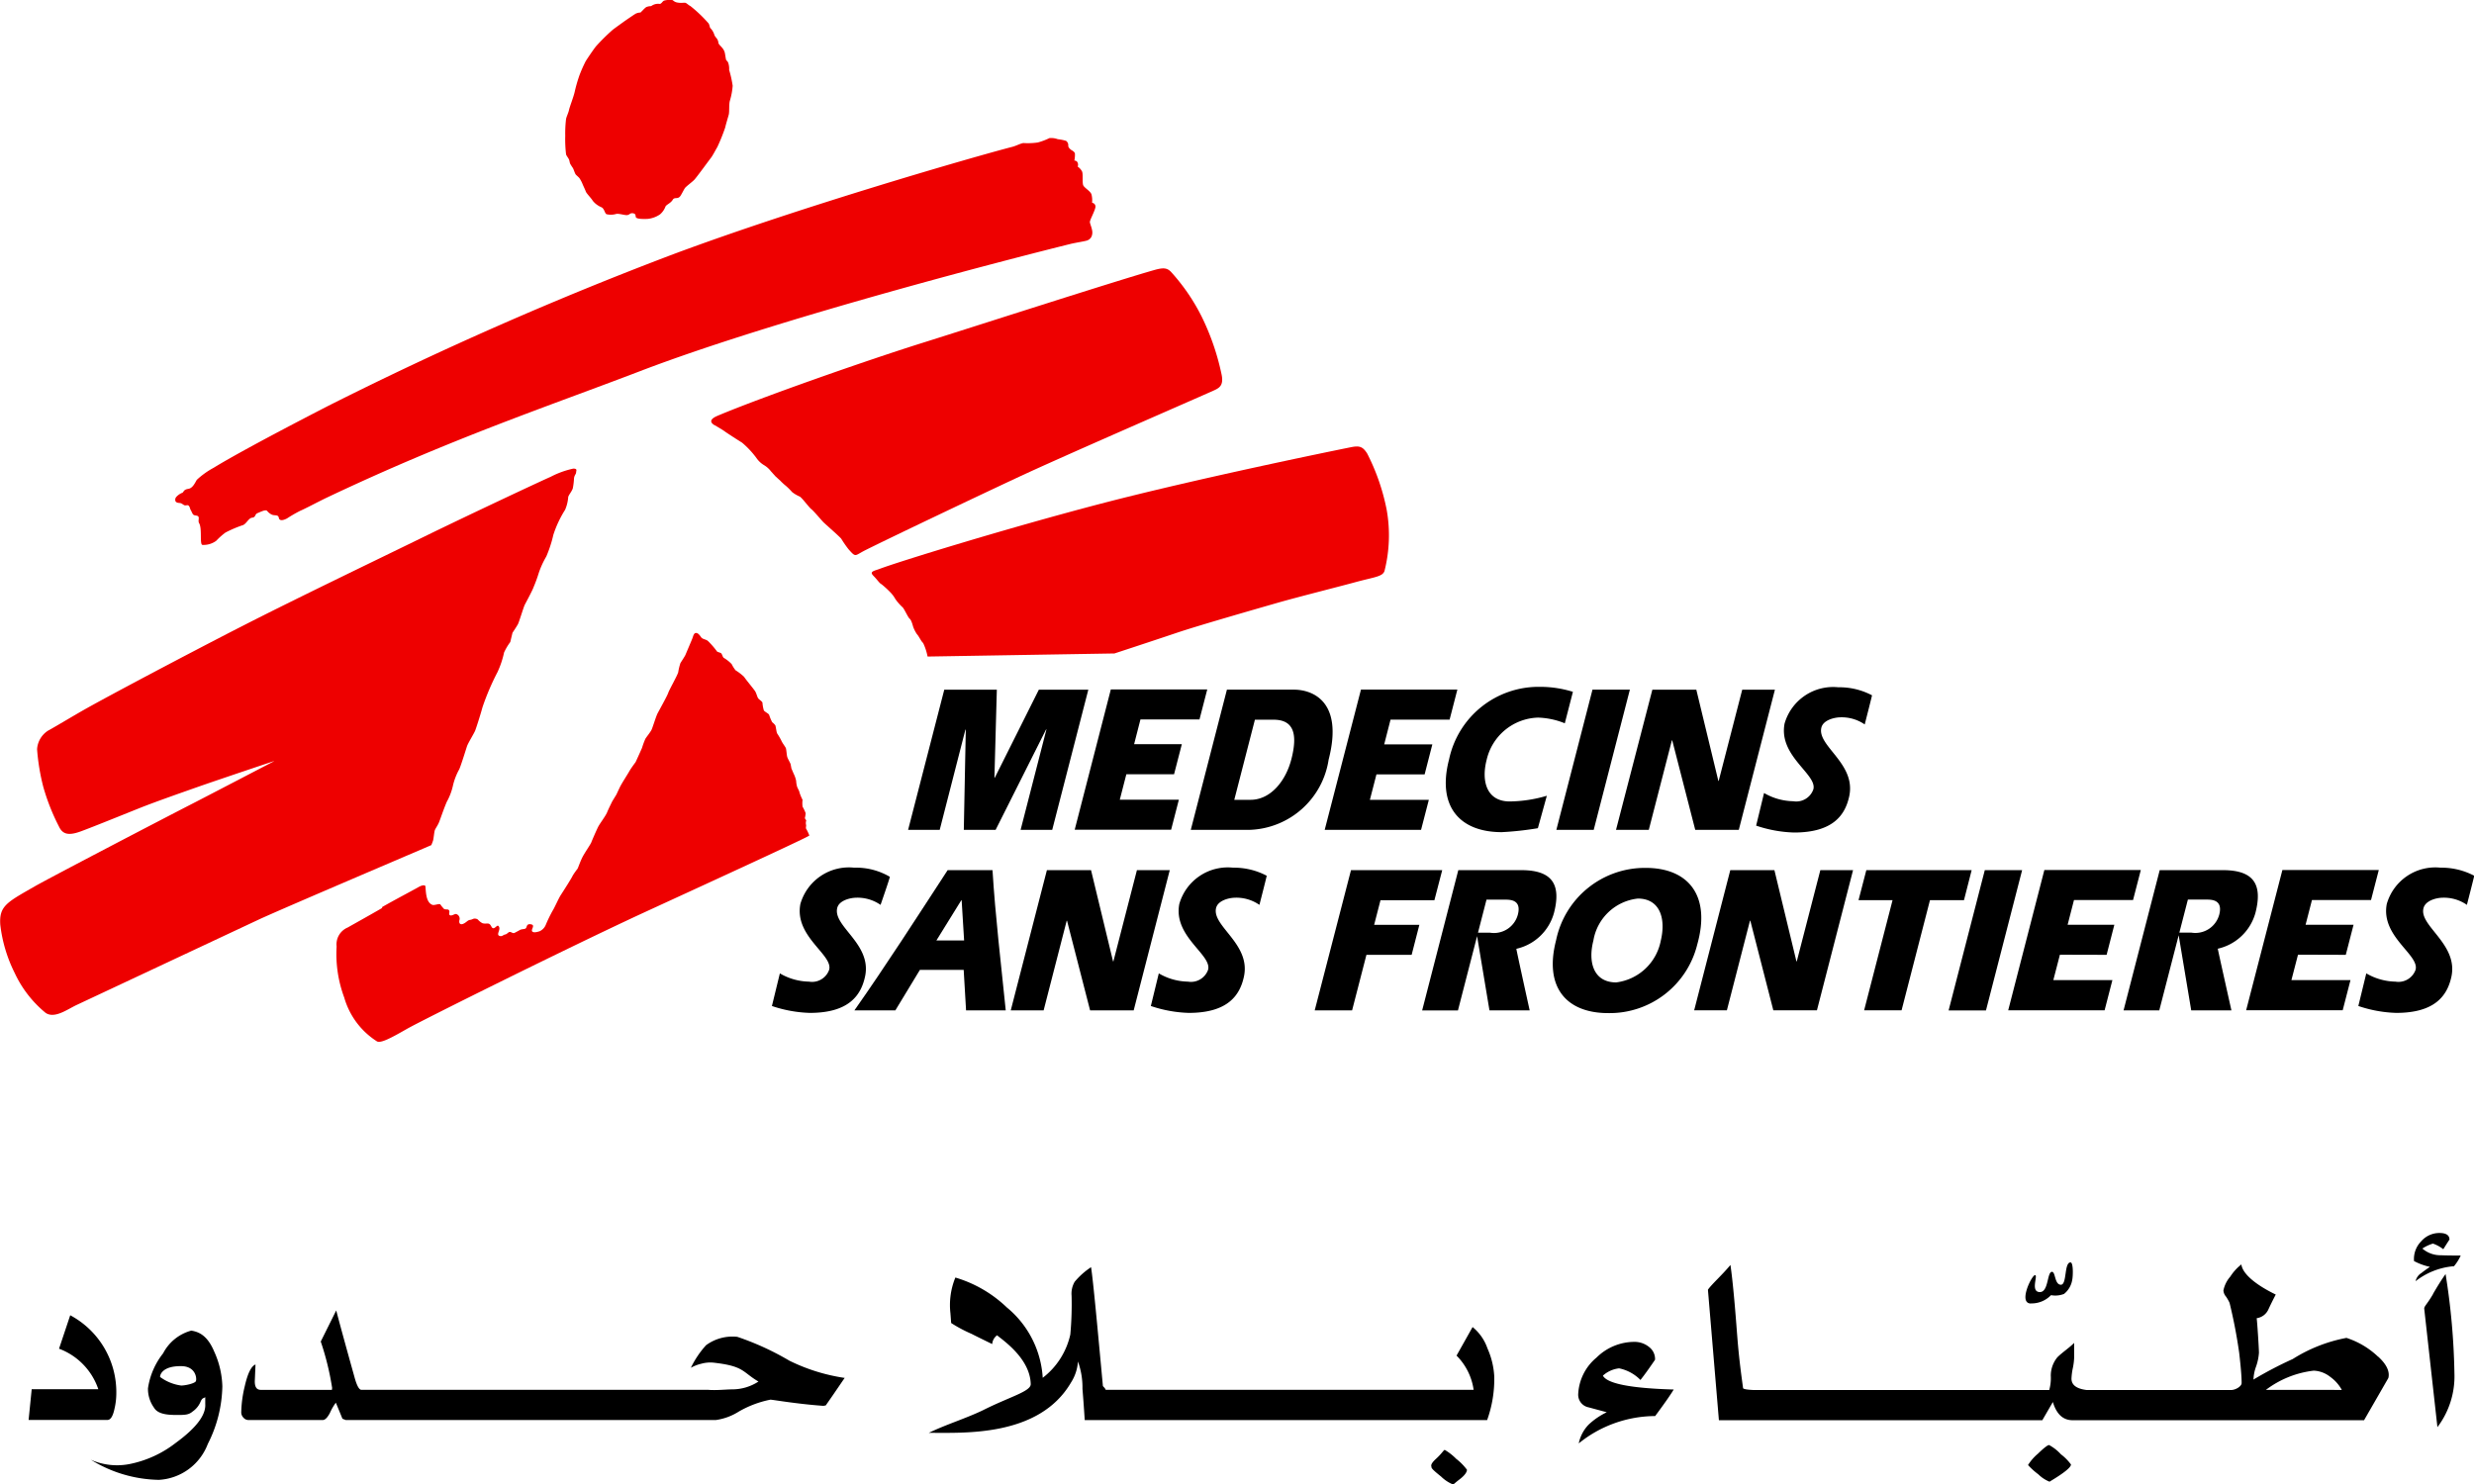 <svg xmlns="http://www.w3.org/2000/svg" width="80" height="48" viewBox="0 0 80 48">
  <g id="Group_2899" data-name="Group 2899" transform="translate(-27.854 -35.626)">
    <path id="Path_27055" data-name="Path 27055" d="M35.392,248.424a2.19,2.19,0,0,0,.058-.477,2.819,2.819,0,0,0-1.49-2.545l-.362,1.082a2.123,2.123,0,0,1,1.27,1.31H32.714l-.1.994h2.55C35.265,248.788,35.341,248.668,35.392,248.424Zm2.486-2.526a1.452,1.452,0,0,0-.914.735,2.379,2.379,0,0,0-.49,1.131,1.04,1.04,0,0,0,.194.626c.121.208.424.237.73.237.261,0,.389,0,.516-.109a.727.727,0,0,0,.252-.3c.066-.161.1-.12.16-.167v.223q.036.534-.955,1.257a3.564,3.564,0,0,1-1.5.685,2.094,2.094,0,0,1-1.245-.141,4.314,4.314,0,0,0,2.2.651,1.8,1.8,0,0,0,1.583-1.162,4.268,4.268,0,0,0,.47-1.861,2.891,2.891,0,0,0-.261-1.121C38.416,246.1,38.165,245.944,37.878,245.9Zm.145,1.636c-.034.074-.34.141-.476.141a1.463,1.463,0,0,1-.681-.277c-.007-.054.059-.359.688-.35C38.029,247.054,38.057,247.459,38.023,247.533ZM55.531,246.1a1.44,1.44,0,0,0-1.012.272,3.086,3.086,0,0,0-.49.729,1.28,1.28,0,0,1,.337-.131,1.082,1.082,0,0,1,.429-.031c.97.112.9.305,1.42.607a1.551,1.551,0,0,1-.838.253c-.2,0-.532.038-.788.015H43.376c-.076,0-.152-.142-.227-.422q-.4-1.428-.588-2.146l-.5,1.006a8.934,8.934,0,0,1,.368,1.5l-.007.063h-2.3c-.143,0-.206-.108-.192-.326l.021-.494q-.205.077-.347.7a3.87,3.87,0,0,0-.114.85.245.245,0,0,0,.071.169.216.216,0,0,0,.163.077h2.4c.075,0,.153-.077.234-.231a1.676,1.676,0,0,1,.191-.33c.095.228.165.4.213.519l.106.041H54.841a1.867,1.867,0,0,0,.737-.272,3.329,3.329,0,0,1,1.026-.386c.061,0,.868.141,1.71.2l.077-.014c.35-.5.57-.834.613-.889a6.027,6.027,0,0,1-1.788-.557A8.945,8.945,0,0,0,55.531,246.1Zm23.257,3.957a1.8,1.8,0,0,0-.38-.3c-.037,0-.078.1-.284.289s-.146.23-.146.272.1.132.309.3a1.223,1.223,0,0,0,.372.25c.053,0,.021,0,.231-.161s.235-.265.235-.308A1.863,1.863,0,0,0,78.787,250.053Zm.518-4.272-.518.922a1.954,1.954,0,0,1,.553,1.107h-11.9c0-.022-.03-.061-.088-.121-.182-1.967-.312-3.378-.383-3.846a2.419,2.419,0,0,0-.53.472.766.766,0,0,0-.1.452,10.659,10.659,0,0,1-.041,1.254,2.425,2.425,0,0,1-.892,1.4,3.193,3.193,0,0,0-1.164-2.279,4.069,4.069,0,0,0-1.661-.964,2.346,2.346,0,0,0-.16,1.152l.024.319a4.549,4.549,0,0,0,.66.351c.1.052.351.176.667.33a.391.391,0,0,1,.157-.284c.188.159,1.069.749,1.089,1.578.006.239-.686.412-1.539.843-.564.272-1.2.463-1.757.735,1.067-.01,3.555.162,4.6-1.631a1.432,1.432,0,0,0,.223-.678,2.478,2.478,0,0,1,.146.885c.028.34.052.678.073,1.011h1.189v0H79.777a3.927,3.927,0,0,0,.231-1.41,2.554,2.554,0,0,0-.22-.909A1.53,1.53,0,0,0,79.305,245.782Zm4.214,1.571a.937.937,0,0,1,.524-.237,1.341,1.341,0,0,1,.691.376c.115-.143.273-.362.472-.654a.488.488,0,0,0-.192-.412.742.742,0,0,0-.453-.166,1.742,1.742,0,0,0-1.245.506,1.634,1.634,0,0,0-.595,1.185.415.415,0,0,0,.339.427l.585.158a2.3,2.3,0,0,0-.586.4,1.23,1.23,0,0,0-.32.607,3.951,3.951,0,0,1,2.471-.884q.43-.579.6-.858Q83.723,247.744,83.519,247.353ZM98.332,249.9a1.445,1.445,0,0,0-.383-.3c-.047,0-.169.094-.362.281a1.549,1.549,0,0,0-.319.366,2.323,2.323,0,0,0,.333.3,1.1,1.1,0,0,0,.362.238q.694-.414.694-.556A1.575,1.575,0,0,0,98.332,249.9Zm10.254-3.159a2.675,2.675,0,0,0-1.021-.607,4.97,4.97,0,0,0-1.738.684,12.631,12.631,0,0,0-1.269.664,1.354,1.354,0,0,1,.086-.427,1.687,1.687,0,0,0,.091-.442c0-.117-.049-.91-.073-1.116a.489.489,0,0,0,.383-.294c.074-.16.153-.316.233-.471-.619-.3-1.074-.66-1.111-.974a1.566,1.566,0,0,0-.358.393.975.975,0,0,0-.223.45.342.342,0,0,0,.086.2,1.418,1.418,0,0,1,.113.2,16.4,16.4,0,0,1,.312,1.623c.053.465.079.787.078.97,0,.109-.191.217-.32.225h-4.7q-.482-.063-.482-.366a2.024,2.024,0,0,1,.043-.339,1.984,1.984,0,0,0,.043-.332v-.486c-.151.154-.387.31-.542.465a.937.937,0,0,0-.213.6,1.428,1.428,0,0,1-.05.458H88.372c-.188-.009-.294-.028-.318-.056-.043-.328-.123-.861-.184-1.624-.03-.37-.12-1.652-.225-2.364-.271.328-.6.617-.728.8l.355,4.222H97.73l.341-.589c.118.394.33.589.638.589h9.425l.785-1.364C108.962,247.271,108.913,247.032,108.586,246.737Zm-3.625,1.074a3.158,3.158,0,0,1,1.546-.621.918.918,0,0,1,.532.2,1.272,1.272,0,0,1,.376.423ZM109.8,244.3a2.312,2.312,0,0,1,1.2-.481h.039a1.464,1.464,0,0,0,.22-.349c-.21,0-.425,0-.64-.009a.894.894,0,0,1-.6-.217,1.29,1.29,0,0,1,.343-.16,1.159,1.159,0,0,1,.334.182c.134-.213.2-.315.2-.309,0-.145-.108-.216-.326-.216a.777.777,0,0,0-.593.274.81.81,0,0,0-.229.605v.028a2.009,2.009,0,0,0,.516.189c-.095.063-.188.129-.277.2A.412.412,0,0,0,109.8,244.3Zm.567.412c-.2.348-.3.4-.286.489l.425,3.82a2.719,2.719,0,0,0,.55-1.738,22.4,22.4,0,0,0-.286-3.214Q110.587,244.324,110.363,244.714Zm-13,.307a.87.87,0,0,0,.644-.267.773.773,0,0,0,.421-.04.729.729,0,0,0,.263-.442c.031-.138.04-.581-.054-.578-.212.005-.108.731-.314.723s-.167-.428-.289-.418c-.161.013-.1.674-.4.655s-.036-.555-.145-.548S96.943,245.018,97.359,245.022Z" transform="translate(-3.835 -167.234)"/>
    <g id="Group_2897" data-name="Group 2897" transform="translate(52.815 57.843)">
      <path id="Path_27056" data-name="Path 27056" d="M251.255,156l.251-.97H249.6l.212-.823h1.558l.25-.972h-1.557l.205-.8h1.91l.251-.973h-3.117L248.139,156Z" transform="translate(-230.264 -151.376)"/>
      <path id="Path_27057" data-name="Path 27057" d="M209.683,156l.25-.971h-1.91l.212-.823h1.543l.251-.972h-1.543l.205-.8H210.6l.251-.971h-3.118L206.565,156Z" transform="translate(-196.774 -151.38)"/>
      <path id="Path_27058" data-name="Path 27058" d="M270.075,155.7a10.191,10.191,0,0,0,1.166-.128l.29-1.049a4.373,4.373,0,0,1-1.2.184c-.743,0-.928-.651-.745-1.352a1.758,1.758,0,0,1,1.656-1.36,2.485,2.485,0,0,1,.87.184l.262-1.018A3.55,3.55,0,0,0,271.3,151a2.957,2.957,0,0,0-2.93,2.345C267.975,154.855,268.7,155.7,270.075,155.7Z" transform="translate(-246.473 -151.001)"/>
      <path id="Path_27059" data-name="Path 27059" d="M287.87,156l1.169-4.534H287.83L286.662,156Z" transform="translate(-261.296 -151.376)"/>
      <path id="Path_27060" data-name="Path 27060" d="M180.7,152.767h.012l-.064,3.241h1.029l1.632-3.249h.011l-.835,3.249h1.022l1.167-4.532h-1.6l-1.425,2.848h-.011l.078-2.848h-1.7l-1.169,4.532h1.022Z" transform="translate(-174.443 -151.384)"/>
      <path id="Path_27061" data-name="Path 27061" d="M297.64,156l.746-2.894h.012l.744,2.895h1.408l1.168-4.533h-1.057l-.761,2.949h-.011l-.712-2.949h-1.422L296.58,156Z" transform="translate(-269.285 -151.376)"/>
      <path id="Path_27062" data-name="Path 27062" d="M230.33,153.729c.494-1.917-.555-2.263-1.12-2.263h-2.169L225.873,156h1.916A2.671,2.671,0,0,0,230.33,153.729Zm-1.209,0c-.172.665-.651,1.3-1.319,1.3h-.523l.667-2.591h.6C229.195,152.437,229.34,152.887,229.122,153.729Z" transform="translate(-212.328 -151.376)"/>
      <path id="Path_27063" data-name="Path 27063" d="M312.9,184.739h-.011l-.712-2.951h-1.427l-1.168,4.534h1.058l.747-2.9h.011l.744,2.9h1.41l1.168-4.534h-1.058Z" transform="translate(-279.76 -175.86)"/>
      <path id="Path_27064" data-name="Path 27064" d="M248.605,182.756h1.743l.253-.973h-2.95l-1.173,4.535h1.209l.463-1.795h1.462l.25-.972H248.4Z" transform="translate(-228.926 -175.855)"/>
      <path id="Path_27065" data-name="Path 27065" d="M340.566,181.786H337.16l-.252.971h1.1l-.919,3.562H338.3l.918-3.562h1.1Z" transform="translate(-301.771 -175.858)"/>
      <path id="Path_27066" data-name="Path 27066" d="M353.062,181.785l-1.17,4.537H353.1l1.169-4.537Z" transform="translate(-313.842 -175.857)"/>
      <path id="Path_27067" data-name="Path 27067" d="M364.981,184.525l.25-.972H363.72l.206-.8h1.91l.251-.971h-3.119l-1.169,4.537h3.117l.252-.976h-1.91l.213-.822Z" transform="translate(-321.822 -175.858)"/>
      <path id="Path_27068" data-name="Path 27068" d="M404.6,184.525l.251-.972H403.3l.206-.8h1.91l.251-.971h-3.117l-1.172,4.536H404.5l.252-.976h-1.91l.213-.822Z" transform="translate(-353.707 -175.858)"/>
      <path id="Path_27069" data-name="Path 27069" d="M289.079,181.409a2.932,2.932,0,0,0-2.9,2.345c-.39,1.509.324,2.352,1.689,2.352a2.919,2.919,0,0,0,2.877-2.22h0C291.194,182.288,290.443,181.409,289.079,181.409Zm.488,2.345a1.679,1.679,0,0,1-1.443,1.359c-.73,0-.919-.652-.738-1.352a1.636,1.636,0,0,1,1.438-1.36c.7,0,.914.623.744,1.352Z" transform="translate(-260.823 -175.554)"/>
      <path id="Path_27070" data-name="Path 27070" d="M200.017,181.782l-.761,2.952h-.011l-.712-2.952h-1.427l-1.169,4.537H197l.746-2.9h.011l.746,2.9h1.409l1.167-4.537Z" transform="translate(-188.214 -175.855)"/>
      <path id="Path_27071" data-name="Path 27071" d="M172.948,181.782c-.993,1.521-1.976,3.057-3.016,4.537h1.324l.794-1.31h1.416l.077,1.31h1.283c-.153-1.507-.337-3.05-.428-4.537Zm-.365,2.276.805-1.3h.012l.08,1.3Z" transform="translate(-167.265 -175.855)"/>
      <path id="Path_27072" data-name="Path 27072" d="M422.1,182.669c.067-.236.412-.323.6-.327a1.3,1.3,0,0,1,.8.231s.232-.9.237-.942a2.269,2.269,0,0,0-1.089-.261,1.632,1.632,0,0,0-1.739,1.176c-.2,1.056,1.068,1.641.931,2.129a.588.588,0,0,1-.651.381,1.931,1.931,0,0,1-.942-.267l-.257,1.055a4.184,4.184,0,0,0,1.224.223c1.255,0,1.655-.559,1.787-1.178C423.22,183.829,421.93,183.244,422.1,182.669Z" transform="translate(-368.691 -175.522)"/>
      <path id="Path_27073" data-name="Path 27073" d="M221.33,182.669c.062-.238.413-.323.6-.327a1.306,1.306,0,0,1,.8.231s.231-.9.236-.942a2.265,2.265,0,0,0-1.088-.261,1.631,1.631,0,0,0-1.739,1.176c-.2,1.056,1.067,1.641.93,2.129a.587.587,0,0,1-.65.381,1.934,1.934,0,0,1-.943-.267l-.257,1.055a4.192,4.192,0,0,0,1.225.223c1.255,0,1.654-.559,1.786-1.178C222.455,183.829,221.178,183.257,221.33,182.669Z" transform="translate(-206.966 -175.522)"/>
      <path id="Path_27074" data-name="Path 27074" d="M321.982,152.371c.062-.238.413-.322.6-.327a1.314,1.314,0,0,1,.8.23s.231-.9.236-.942a2.256,2.256,0,0,0-1.089-.26,1.633,1.633,0,0,0-1.739,1.176c-.2,1.056,1.069,1.641.93,2.129a.586.586,0,0,1-.65.381,1.941,1.941,0,0,1-.943-.266l-.256,1.055a4.188,4.188,0,0,0,1.225.223c1.255,0,1.654-.559,1.786-1.177C323.107,153.531,321.827,152.969,321.982,152.371Z" transform="translate(-288.045 -151.059)"/>
      <path id="Path_27075" data-name="Path 27075" d="M158.33,182.669c.061-.238.413-.323.6-.327a1.306,1.306,0,0,1,.8.231s.3-.863.3-.908a2.156,2.156,0,0,0-1.154-.295,1.632,1.632,0,0,0-1.739,1.176c-.2,1.056,1.068,1.641.93,2.129a.586.586,0,0,1-.65.381,1.934,1.934,0,0,1-.943-.267l-.257,1.055a4.184,4.184,0,0,0,1.225.223c1.255,0,1.654-.559,1.787-1.178C159.455,183.829,158.177,183.27,158.33,182.669Z" transform="translate(-156.217 -175.522)"/>
      <path id="Path_27076" data-name="Path 27076" d="M267.388,184.328a1.632,1.632,0,0,0,1.217-1.161c.232-.9-.035-1.38-1.046-1.383h-2.048l-1.169,4.537H265.5l.923-3.583h.592c.173,0,.546,0,.422.483a.8.8,0,0,1-.9.586H266.1l.419,2.513h1.3S267.4,184.423,267.388,184.328Z" transform="translate(-243.316 -175.856)"/>
      <path id="Path_27077" data-name="Path 27077" d="M384.025,184.327a1.635,1.635,0,0,0,1.218-1.161c.231-.9-.036-1.38-1.048-1.38h-2.048l-1.169,4.536h1.155l.925-3.584h.593c.172,0,.545,0,.422.483a.8.8,0,0,1-.9.586h-.427l.42,2.514h1.3S384.04,184.423,384.025,184.327Z" transform="translate(-337.271 -175.858)"/>
    </g>
    <g id="Group_2898" data-name="Group 2898" transform="translate(27.854 35.626)">
      <path id="Path_27078" data-name="Path 27078" d="M85.193,150.8c.334-.195,1.086-.592,1.176-.646.144-.085.23-.074.234-.03.018.169.013.525.231.6.063.021.225-.055.255-.012a1.078,1.078,0,0,0,.105.13c.025.042.134.018.157.04.06.054,0,.126.031.164.056.059.162-.038.215-.027a.158.158,0,0,1,.106.2c-.027.115.044.2.233.047.1-.082.106-.04.191-.082a.17.17,0,0,1,.171.013.518.518,0,0,0,.146.117c.079.029.163,0,.212.019.074.029.076.136.139.145s.126-.111.166-.075c.113.105-.1.287.049.327.079.021.11-.04.172-.049s.1-.083.153-.083.094.063.161.026.1-.052.152-.083c.076-.045.155-.023.2-.059s.013-.159.17-.13-.025.177.046.237c.055.046.189,0,.232-.013a.388.388,0,0,0,.2-.209,4.417,4.417,0,0,1,.224-.461c.054-.081.189-.391.26-.5s.359-.559.386-.629a2.418,2.418,0,0,1,.156-.222c.028-.053.086-.231.158-.373s.269-.426.287-.479.169-.4.223-.506.242-.351.288-.466.169-.36.169-.36l.135-.221s.045-.1.108-.231.251-.417.305-.515.206-.3.206-.3l.117-.257.089-.2a2.588,2.588,0,0,1,.108-.293c.036-.062.161-.213.2-.293s.144-.436.2-.541.313-.567.341-.657.3-.568.322-.665a1.814,1.814,0,0,1,.071-.294c.036-.061.144-.222.162-.266s.2-.47.224-.532.045-.178.117-.178.123.077.17.142.162.062.224.124a2.735,2.735,0,0,1,.278.32c.008.035.124.044.151.08s.045.125.081.142a1.168,1.168,0,0,1,.251.2,1.036,1.036,0,0,0,.126.2,1.666,1.666,0,0,1,.277.213c.027.053.323.408.359.47s.063.169.089.214.135.106.144.151a1.139,1.139,0,0,0,.045.249c.026.044.151.1.17.142a1.514,1.514,0,0,0,.1.24.523.523,0,0,1,.1.1c.019.036.037.232.063.267a2.123,2.123,0,0,1,.143.249c.027.061.117.177.135.221s.027.223.045.284.1.2.108.232.027.141.027.141l.072.169a.933.933,0,0,1,.081.231.9.9,0,0,0,.027.177c.009.045.081.159.081.2a1.624,1.624,0,0,0,.1.24.864.864,0,0,0,0,.222,1.128,1.128,0,0,1,.1.212,1.172,1.172,0,0,1-.026.161l.045.071a.285.285,0,0,0-.009.132c.018.035-.018.116.009.142a1.439,1.439,0,0,1,.1.214c-.054.063-3.793,1.775-5.4,2.515-2.309,1.068-7.111,3.452-7.622,3.745s-.833.462-.957.4a2.49,2.49,0,0,1-1.061-1.42,4.029,4.029,0,0,1-.246-1.65.592.592,0,0,1,.358-.615c.125-.071.784-.439,1.119-.634" transform="translate(-72.847 -121.455)" fill="#e00"/>
      <path id="Path_27079" data-name="Path 27079" d="M57.064,70.561c.018.04.1.031.154.046.032.008.092.064.128.069s.09-.014.109,0c.059.044.048.1.083.156s.054.142.108.16.126.009.144.062-.022.136.018.2c.1.175.013.665.1.7a.685.685,0,0,0,.453-.133,2.167,2.167,0,0,1,.3-.267,3.921,3.921,0,0,1,.538-.231c.129-.026.2-.237.323-.249s.081-.111.171-.146.258-.127.312-.074a.428.428,0,0,0,.158.124c.1.038.2-.011.221.1.027.159.269.018.269.018a4.485,4.485,0,0,1,.423-.244c.125-.053.459-.226.459-.226s.264-.135.373-.187c4.039-1.92,7.223-2.98,10.147-4.1,4.552-1.746,12.431-3.748,13.929-4.119.157-.039.507-.092.55-.117a.236.236,0,0,0,.149-.185c.036-.142-.072-.337-.072-.408s.161-.355.179-.48a.123.123,0,0,0-.108-.141.813.813,0,0,0-.018-.267c-.033-.113-.234-.214-.269-.3s0-.355-.036-.443a.421.421,0,0,0-.143-.16.162.162,0,0,0,0-.124.107.107,0,0,0-.107-.071.926.926,0,0,0,.018-.23c-.015-.062-.108-.106-.108-.106s-.108-.071-.108-.142a.171.171,0,0,0-.071-.16,1.427,1.427,0,0,0-.269-.054.613.613,0,0,0-.269-.035,2.047,2.047,0,0,1-.377.142,2.319,2.319,0,0,1-.466.018c-.108.018-.232.091-.359.123-1.219.315-6.812,1.927-10.936,3.463a116.36,116.36,0,0,0-11.187,4.917c-2.107,1.085-3.234,1.712-3.7,2a2.634,2.634,0,0,0-.545.39c-.063.108-.137.272-.275.292-.169.024-.145.116-.2.129a.518.518,0,0,0-.189.133.134.134,0,0,0-.013.16" transform="translate(-51.368 -54.33)" fill="#e00"/>
      <path id="Path_27080" data-name="Path 27080" d="M146.233,85.781c-.186-.111-.123-.214.094-.306,1.334-.565,4.7-1.754,6.633-2.361,1.649-.518,6.2-1.986,7.473-2.349.3-.086.427-.083.562.059a6.411,6.411,0,0,1,.993,1.454,7.916,7.916,0,0,1,.641,1.873c.072.372-.1.435-.3.526-1.41.624-4.887,2.133-6.333,2.809-1.413.661-4,1.892-4.874,2.328-.37.184-.308.26-.56-.024a3.512,3.512,0,0,1-.233-.337c-.036-.054-.52-.479-.574-.532s-.322-.373-.394-.426-.305-.373-.376-.408a1.1,1.1,0,0,1-.247-.146,2.087,2.087,0,0,0-.2-.2,1.8,1.8,0,0,1-.175-.16l-.165-.151-.144-.16a.788.788,0,0,0-.215-.194.786.786,0,0,1-.251-.232,2.886,2.886,0,0,0-.467-.5c-.143-.088-.488-.311-.56-.364s-.168-.108-.323-.2" transform="translate(-123.125 -72.026)" fill="#e00"/>
      <path id="Path_27081" data-name="Path 27081" d="M172.868,114.8c-.138-.137.039-.156.2-.217.588-.225,4.1-1.312,7.152-2.109s7.449-1.7,8.1-1.829c.276-.056.381-.014.521.209a6.934,6.934,0,0,1,.627,1.811,4.693,4.693,0,0,1-.071,1.989c-.066.178-.315.19-.909.349-.356.1-1.875.484-2.5.662-.716.206-2.616.75-3.316.987-.866.292-2.006.665-2.006.665l-6.043.1a1.782,1.782,0,0,0-.144-.44c-.054-.035-.144-.231-.2-.284a1.075,1.075,0,0,1-.125-.249s-.054-.212-.108-.249-.184-.341-.237-.377a1.6,1.6,0,0,1-.228-.262,1.007,1.007,0,0,0-.175-.23,2.961,2.961,0,0,0-.274-.249c-.072-.036-.132-.145-.27-.281" transform="translate(-144.629 -96.181)" fill="#e00"/>
      <path id="Path_27082" data-name="Path 27082" d="M124.508,42.707c-.172.005-.322,0-.363-.047-.023-.029,0-.077-.04-.113a.149.149,0,0,0-.155-.006.177.177,0,0,1-.081.04c-.061.02-.289-.06-.37-.034a.6.6,0,0,1-.309.007c-.059-.029-.068-.185-.169-.227a.712.712,0,0,1-.275-.206c-.054-.093-.2-.232-.225-.3s-.077-.173-.1-.228a1.035,1.035,0,0,0-.107-.206c-.034-.04-.08-.075-.115-.113s-.065-.165-.1-.22a1.5,1.5,0,0,1-.081-.127c-.021-.042-.02-.091-.04-.14s-.081-.119-.095-.166a4.028,4.028,0,0,1-.027-.6,3.852,3.852,0,0,1,.027-.553c.025-.1.074-.187.095-.287s.148-.426.182-.579a4.815,4.815,0,0,1,.155-.54,4.468,4.468,0,0,1,.2-.453c.053-.087.255-.386.336-.486a6.588,6.588,0,0,1,.538-.532c.087-.067.291-.213.356-.26.038-.028.3-.208.383-.26a.379.379,0,0,1,.162-.04l.087-.087a.694.694,0,0,1,.094-.086.384.384,0,0,1,.162-.033.376.376,0,0,1,.269-.074c.061.013.1-.093.155-.106a.661.661,0,0,1,.275-.014.274.274,0,0,0,.169.08c.108.02.2-.005.242.007s.114.086.155.1a4.443,4.443,0,0,1,.6.573,1.085,1.085,0,0,1,.041.133.552.552,0,0,1,.134.213c.023.1.122.128.134.267.007.084.165.154.208.326.011.041.032.211.045.237s.049.036.069.1a.613.613,0,0,1,.027.22,3.606,3.606,0,0,1,.114.513,2.262,2.262,0,0,1-.087.473c-.041.126-.013.365-.041.466s-.1.339-.114.412a6.081,6.081,0,0,1-.255.633c-.034.053-.152.281-.206.348s-.468.638-.541.712-.259.21-.3.265c-.049.075-.088.164-.141.247-.083.131-.194.034-.249.126-.075.126-.217.16-.242.233a.609.609,0,0,1-.175.246.864.864,0,0,1-.417.147" transform="translate(-103.578 -35.626)" fill="#e00"/>
      <path id="Path_27083" data-name="Path 27083" d="M36.71,123.781s-1.768.591-2.474.839c-.67.236-1.4.492-1.9.692-.6.241-1.657.668-1.909.755-.394.137-.561.056-.669-.176a6.832,6.832,0,0,1-.505-1.281,6.9,6.9,0,0,1-.2-1.214.77.77,0,0,1,.353-.6c.217-.117.73-.428,1.142-.663.788-.448,3.5-1.883,5.121-2.711,1.713-.878,4.414-2.174,5.865-2.884s3.837-1.829,4.125-1.953a2.922,2.922,0,0,1,.734-.266c.144,0,.09.071.09.124s-.049.076-.067.182a2.235,2.235,0,0,1-.04.334c-.036.106-.13.207-.148.278a1.274,1.274,0,0,1-.1.413,3.541,3.541,0,0,0-.381.812,3.988,3.988,0,0,1-.228.7,2.839,2.839,0,0,0-.242.528,4.7,4.7,0,0,1-.17.466c-.036.106-.25.5-.286.572s-.18.546-.216.617-.179.284-.179.284l-.072.3a1.9,1.9,0,0,0-.2.337,2.964,2.964,0,0,1-.215.64,7.974,7.974,0,0,0-.484,1.135c-.072.266-.2.657-.233.746s-.233.408-.268.515-.2.639-.251.745a2.03,2.03,0,0,0-.2.515,1.956,1.956,0,0,1-.2.532c-.089.2-.2.533-.25.658s-.126.211-.144.282-.035.268-.053.321-.054.142-.054.142c-.089.042-4.912,2.094-5.593,2.414l-5.88,2.758c-.3.142-.711.451-1,.254a3.66,3.66,0,0,1-1-1.29,4.688,4.688,0,0,1-.466-1.562c-.041-.611.217-.724,1.122-1.244.444-.255,3.965-2.093,5.094-2.672.32-.163,2.635-1.37,2.635-1.37" transform="translate(-27.854 -99.162)" fill="#e00"/>
    </g>
  </g>
</svg>
